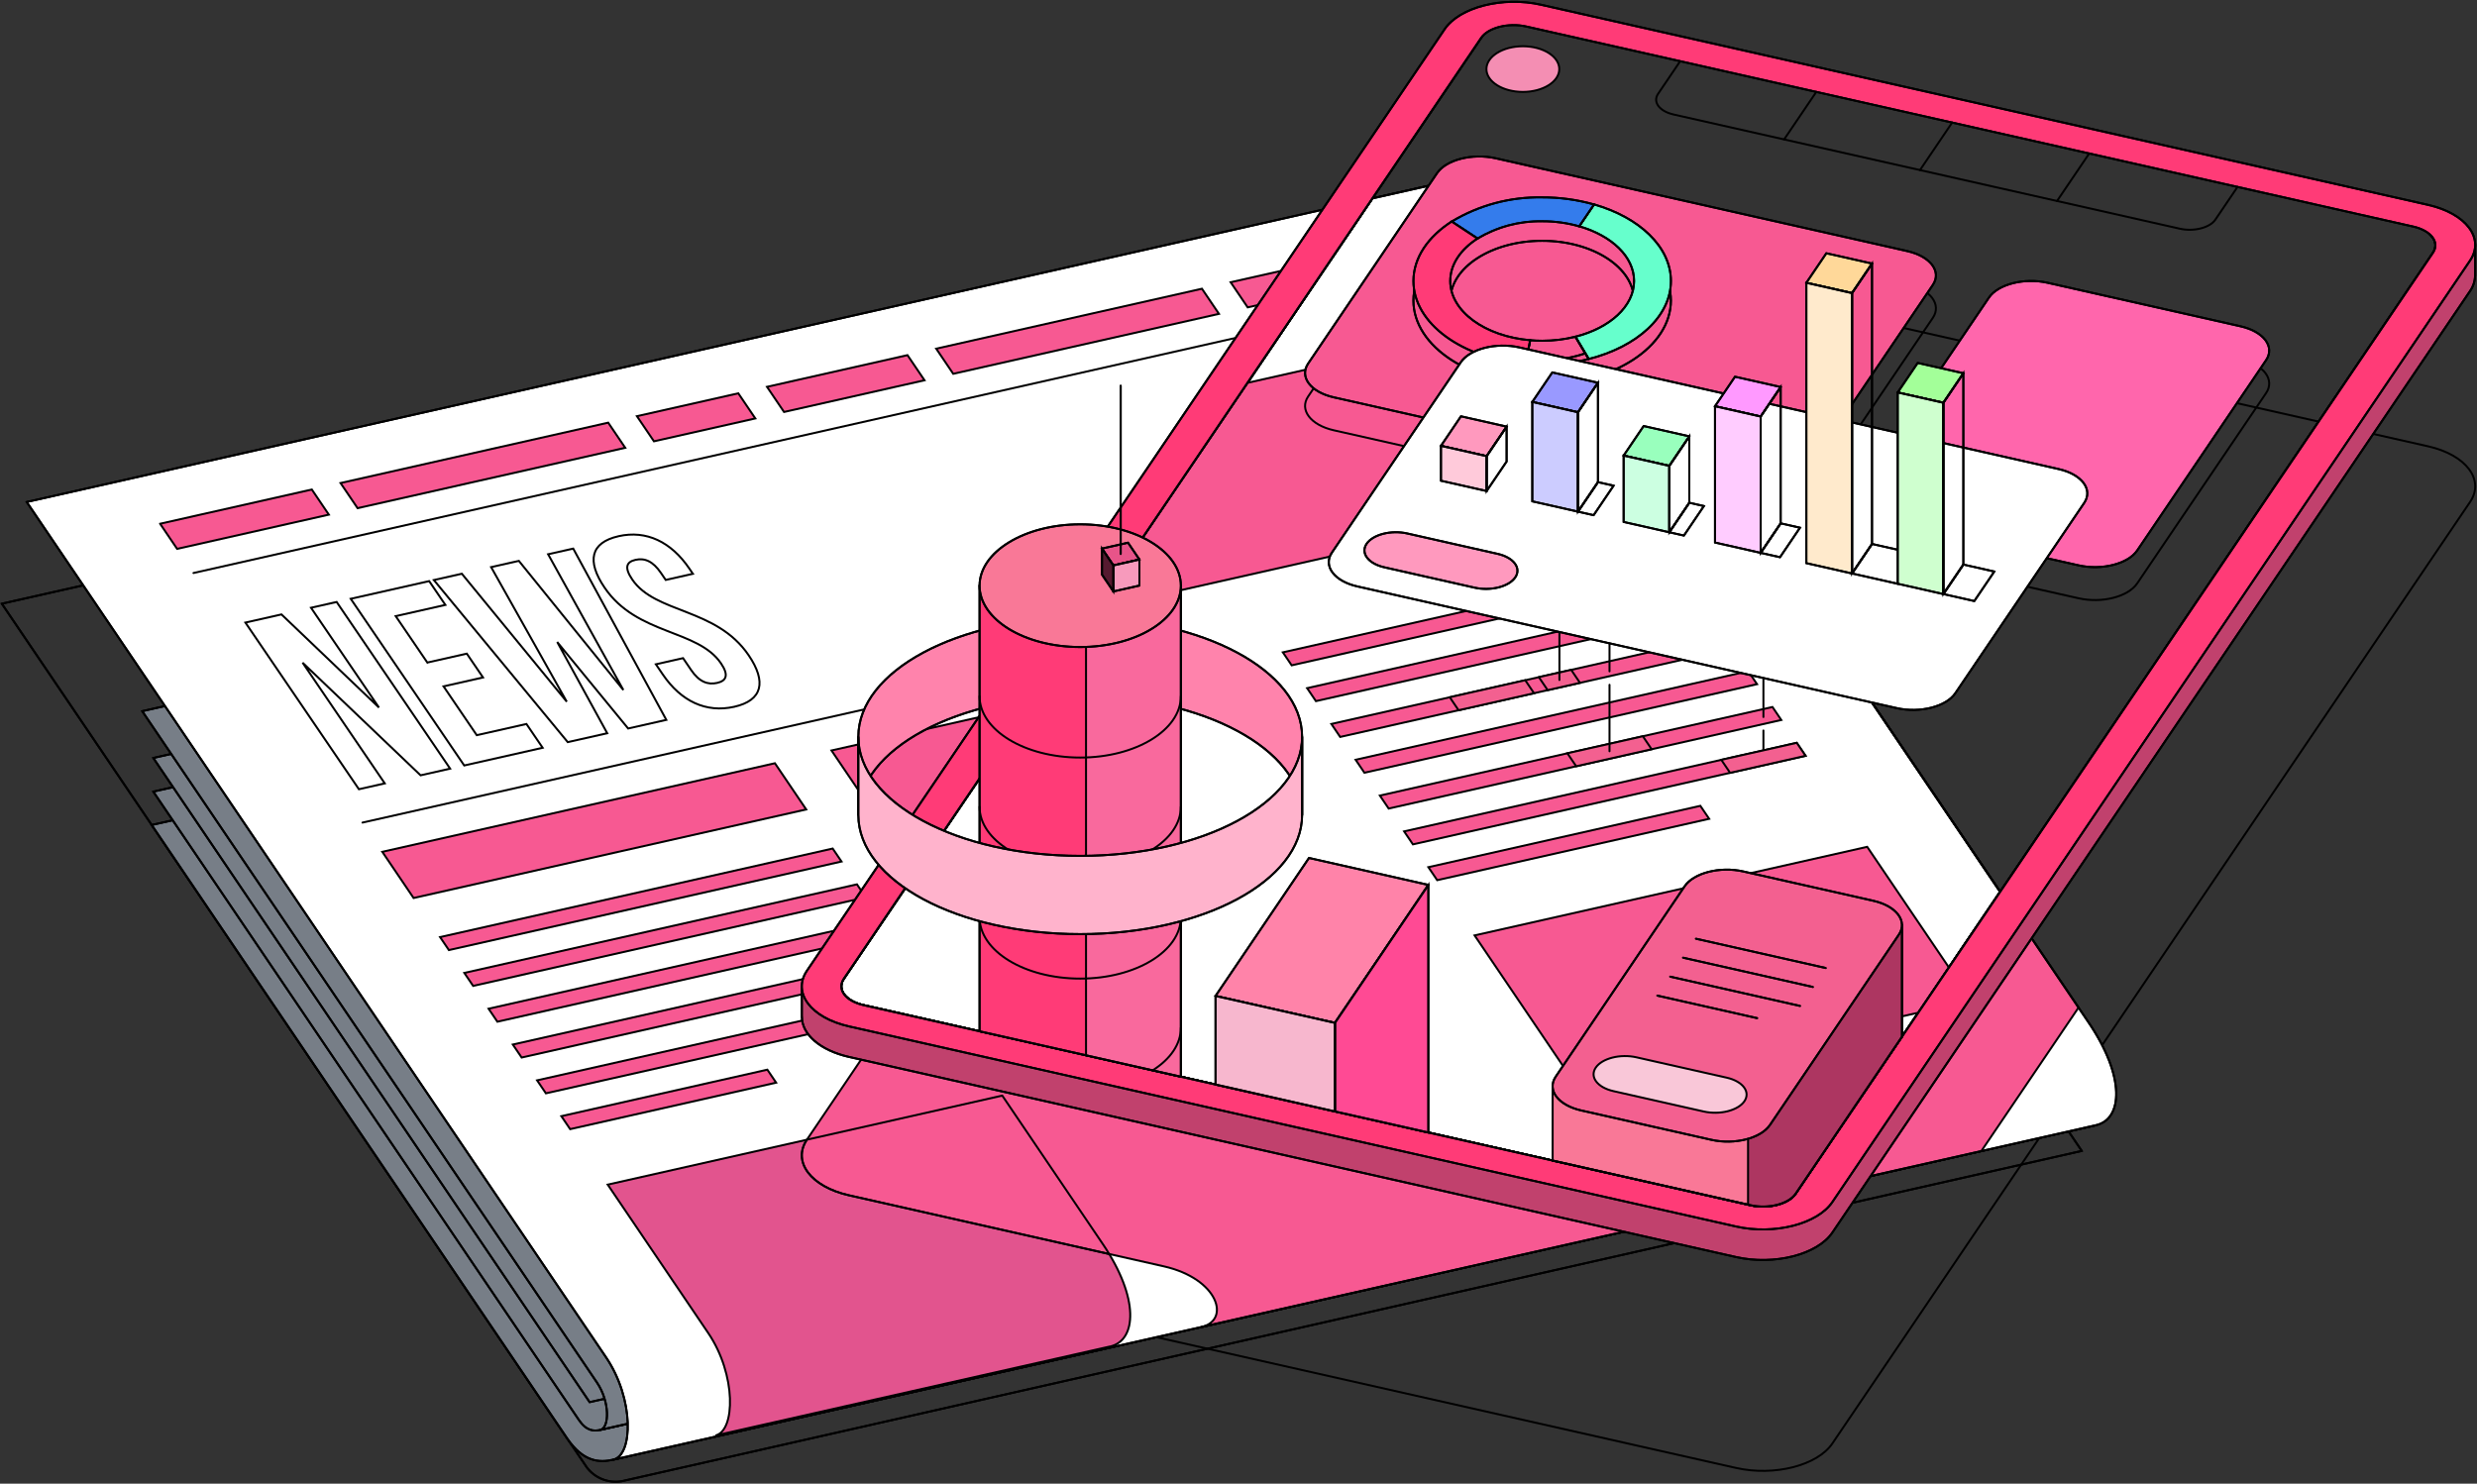<?xml version="1.0" encoding="UTF-8"?><svg id="a" xmlns="http://www.w3.org/2000/svg" xmlns:xlink="http://www.w3.org/1999/xlink" viewBox="0 0 373.526 223.766"><rect x="0" y="0" width="373.526" height="223.766" fill="#333333" stroke="none"/><defs><clipPath id="b"><rect width="373.526" height="223.766" fill="none"/></clipPath></defs><g clip-path="url(#b)" fill="none"><g id="c"><path id="d" d="m128.028,191.216l133.762,30.177c5.757,1.3,12.273-.359,14.531-3.694l96.157-141.989c2.258-3.335-.582-7.1-6.34-8.4l-133.761-30.18c-5.751-1.3-12.273.359-14.531,3.694l-96.161,141.989c-2.258,3.335.589,7.105,6.34,8.4" stroke="#000" stroke-width=".3"/><path id="e" d="m93.773,223.393c-2.016.351-4.059-.456-5.29-2.091L.273,91.047l223.6-50.444,90.054,132.978-220.154,49.812Z" stroke="#000" stroke-width=".3"/><path id="f" d="m93.773,223.393c-2.016.351-4.059-.456-5.29-2.091L.273,91.047l223.6-50.444,90.054,132.978-220.154,49.812Z" fill="none" stroke="#000" stroke-linecap="round" stroke-linejoin="round" stroke-width=".3"/><path id="g" d="m316.071,169.703l-223.6,50.448c-2.1.474-4.516.375-6.982-3.267L22.875,124.425l223.6-50.448,62.614,92.459c1.454,2.399,4.208,3.688,6.982,3.267" fill="#777e87" stroke="#000" stroke-width=".3"/><path id="h" d="m316.071,169.703l-223.6,50.448c-2.1.474-4.516.375-6.982-3.267L22.875,124.425l223.6-50.448,62.614,92.459c1.454,2.399,4.208,3.688,6.982,3.267Z" fill="none" stroke="#000" stroke-linecap="round" stroke-linejoin="round" stroke-width=".3"/><path id="i" d="m313.804,165.284l-223.285,50.377c-.972.219-2.09.173-3.232-1.512L23.117,119.393l223.286-50.376,64.17,94.756c.673,1.11,1.948,1.707,3.232,1.512" fill="#777e87" stroke="#000" stroke-width=".3"/><path id="j" d="m313.804,165.284l-223.285,50.377c-.972.219-2.09.173-3.232-1.512L23.117,119.393l223.286-50.376,64.17,94.756c.673,1.11,1.948,1.706,3.231,1.511Z" fill="none" stroke="#000" stroke-linecap="round" stroke-linejoin="round" stroke-width=".3"/><path id="k" d="m88.912,211.473L23.117,114.317l223.285-50.377,65.794,97.156-223.284,50.377Z" fill="#777e87" stroke="#000" stroke-width=".3"/><path id="l" d="m88.912,211.473L23.117,114.317l223.285-50.377,65.794,97.156-223.284,50.377Z" fill="none" stroke="#000" stroke-linecap="round" stroke-linejoin="round" stroke-width=".3"/><path id="m" d="m313.804,165.284l-223.285,50.374c1.4-.315,1.467-4.243-.5-7.146L21.446,107.258l223.286-50.38,68.573,101.26c2.547,3.761,2.375,6.723.5,7.146" fill="#777e87" stroke="#000" stroke-width=".3"/><path id="n" d="m313.804,165.284l-223.285,50.374c1.4-.315,1.467-4.243-.5-7.146L21.446,107.258l223.286-50.38,68.573,101.26c2.547,3.761,2.375,6.72.499,7.146Z" fill="none" stroke="#000" stroke-linecap="round" stroke-linejoin="round" stroke-width=".3"/><path id="o" d="m316.071,169.703l-223.6,50.448c3.016-.681,3.169-9.166-1.077-15.437L4.03,75.708,227.631,25.264l87.363,129c5.5,8.125,5.13,14.523,1.077,15.437" fill="#fff" stroke="#000" stroke-width=".3"/><path id="p" d="m45.629,99.945l12.393,18.206-3.9.88-17.116-25.136,5.441-1.228,14.7,14.043-10.245-15.049,3.863-.872,17.113,25.139-4.455,1.005-17.794-16.988Z" stroke="#000" stroke-width=".3"/><path id="q" d="m64.441,99.926l5.953-1.343,2.445,3.591-5.954,1.343,5.011,7.363,7.491-1.69,2.445,3.591-11.828,2.668-17.112-25.139,11.827-2.668,2.443,3.592-7.491,1.69,4.77,7.002Z" stroke="#000" stroke-width=".3"/><path id="r" d="m84.028,96.833l7.541,13.752-5.954,1.343-20.188-24.446,4.219-.951,15.821,19.3-11.406-20.3,4.179-.943,15.761,19.478-11.346-20.474,3.785-.854,14.038,25.833-5.756,1.3-10.694-13.038Z" stroke="#000" stroke-width=".3"/><path id="s" d="m93.261,80.872c4.219-.952,7.952.857,10.689,4.88l.538.79-4.1.925-.709-1.042c-1.222-1.8-2.475-2.3-3.855-1.988s-1.7,1.171-.481,2.966c3.52,5.172,12.657,4.229,17.546,11.412,2.737,4.022,2.095,6.819-2.164,7.78s-8.03-.84-10.768-4.862l-1.051-1.545,4.1-.925,1.223,1.8c1.222,1.8,2.529,2.246,3.91,1.935s1.807-1.153.585-2.949c-3.52-5.172-12.657-4.228-17.546-11.411-2.737-4.022-2.134-6.81,2.084-7.761" stroke="#000" stroke-width=".3"/><line id="t" x1="223.48" y1="42.582" x2="29.174" y2="86.421" fill="none" stroke="#000" stroke-linecap="round" stroke-linejoin="round" stroke-width=".3"/><line id="u" x1="248.971" y1="80.223" x2="54.665" y2="124.062" fill="none" stroke="#000" stroke-linecap="round" stroke-linejoin="round" stroke-width=".3"/><path id="v" d="m139.415,57.354l-2.568-3.792-21.184,4.78,2.568,3.792,21.184-4.78Z" fill="#f75992" stroke="#000" stroke-width=".3"/><path id="w" d="m183.82,47.337l-2.568-3.792-40.075,9.041,2.568,3.792,40.075-9.041Z" fill="#f75992" stroke="#000" stroke-width=".3"/><path id="x" d="m94.285,67.537l-2.568-3.792-40.363,9.106,2.568,3.792,40.363-9.106Z" fill="#f75992" stroke="#000" stroke-width=".3"/><path id="y" d="m113.902,63.11l-2.568-3.792-15.289,3.449,2.568,3.792,15.289-3.449Z" fill="#f75992" stroke="#000" stroke-width=".3"/><path id="z" d="m221.016,38.944l-2.568-3.792-32.868,7.413,2.568,3.793,32.868-7.414Z" fill="#f75992" stroke="#000" stroke-width=".3"/><path id="aa" d="m24.142,78.99l2.568,3.792,22.88-5.162-2.568-3.793-22.88,5.163Z" fill="#f75992" stroke="#000" stroke-width=".3"/><path id="ab" d="m121.576,122.081l-59.207,13.358-4.72-6.97,59.207-13.358,4.72,6.97Z" fill="#f75992" stroke="#000" stroke-width=".3"/><path id="ac" d="m66.362,141.331l1.328,1.96,59.208-13.354-1.328-1.96-59.208,13.354Z" fill="#f75992" stroke="#000" stroke-width=".3"/><path id="ad" d="m70.019,146.735l1.328,1.96,59.207-13.358-1.328-1.96-59.207,13.358Z" fill="#f75992" stroke="#000" stroke-width=".3"/><path id="ae" d="m73.676,152.135l1.328,1.96,59.207-13.358-1.328-1.96-59.207,13.358Z" fill="#f75992" stroke="#000" stroke-width=".3"/><path id="af" d="m77.334,157.536l1.328,1.96,59.207-13.358-1.328-1.96-59.207,13.358Z" fill="#f75992" stroke="#000" stroke-width=".3"/><path id="ag" d="m80.992,162.937l1.328,1.96,59.207-13.358-1.328-1.96-59.207,13.358Z" fill="#f75992" stroke="#000" stroke-width=".3"/><path id="ah" d="m84.649,168.338l1.328,1.96,31.065-7.011-1.328-1.96-31.065,7.011Z" fill="#f75992" stroke="#000" stroke-width=".3"/><path id="ai" d="m203.06,127.096l-59.207,13.358-18.466-27.268,59.206-13.358,18.467,27.268Z" fill="#f75992" stroke="#000" stroke-width=".3"/><path id="aj" d="m167.386,203.076l-59.5,13.424c3.016-.681,3.17-9.166-1.077-15.437l-15.168-22.4,59.505-13.417,15.168,22.4c5.5,8.125,5.13,14.523,1.077,15.437" fill="#e2548e" stroke="#000" stroke-width=".3"/><path id="ak" d="m217.845,29.887l-96.16,141.989c-2.258,3.335.589,7.105,6.34,8.4l47.46,10.709c8.263,1.864,10.132,8.152,5.663,9.16l117.633-26.54,14.657-21.643L227.966,25.753c-4.355.082-8.431,1.637-10.121,4.132" fill="#f75992" stroke="#000" stroke-width=".3"/><path id="al" d="m316.071,169.703l-223.6,50.448c3.016-.681,3.169-9.166-1.077-15.437L4.03,75.708,227.631,25.264l87.363,129c5.503,8.128,5.13,14.525,1.077,15.439Z" fill="none" stroke="#000" stroke-linecap="round" stroke-linejoin="round" stroke-width=".3"/><path id="am" d="m166.309,187.639l-15.168-22.4-29.457,6.647c-2.246,3.333.6,7.1,6.345,8.393l39.24,8.853c-.297-.491-.617-.988-.958-1.493" stroke="#000" stroke-width=".3"/><path id="an" d="m206.956,29.925l-79.724,117.725c-1.059,1.563.277,3.331,2.972,3.939l133.078,30.025c3.615.816,6.27.232,7.586-1.712l30.743-45.4L227.63,25.264l-20.674,4.661Z" fill="#fff" stroke="#000" stroke-width=".3"/><path id="ao" d="m206.956,29.925l-79.724,117.725c-1.059,1.563.277,3.331,2.972,3.939l133.078,30.025c3.615.816,6.27.232,7.586-1.712l30.743-45.4L227.63,25.264l-20.674,4.661Z" fill="none" stroke="#000" stroke-linecap="round" stroke-linejoin="round" stroke-width=".3"/><line id="ap" x1="301.611" y1="134.505" x2="227.63" y2="25.261" fill="none" stroke="#000" stroke-linecap="round" stroke-linejoin="round" stroke-width=".3"/><path id="aq" d="m297.286,150.926l-59.207,13.357-15.715-23.206,59.206-13.358,15.716,23.207Z" fill="#f75992" stroke="#000" stroke-width=".3"/><path id="ar" d="m245.112,73.885l-85.2,19.223,24.447-34.525,43.712-9.863,17.041,25.165Z" fill="#f75992" stroke="#000" stroke-width=".3"/><path id="as" d="m193.452,98.385l1.328,1.96,59.207-13.358-1.328-1.96-59.207,13.358Z" fill="#f75992" stroke="#000" stroke-width=".3"/><path id="at" d="m197.109,103.785l1.328,1.96,59.207-13.358-1.328-1.96-59.207,13.358Z" fill="#f75992" stroke="#000" stroke-width=".3"/><path id="au" d="m200.766,109.185l1.328,1.96,59.207-13.357-1.328-1.96-59.207,13.357Z" fill="#f75992" stroke="#000" stroke-width=".3"/><path id="av" d="m204.424,114.586l1.328,1.96,59.207-13.358-1.328-1.96-59.207,13.358Z" fill="#f75992" stroke="#000" stroke-width=".3"/><path id="aw" d="m208.081,119.987l1.328,1.96,59.207-13.358-1.328-1.96-59.207,13.358Z" fill="#f75992" stroke="#000" stroke-width=".3"/><path id="ax" d="m211.738,125.388l1.328,1.96,59.207-13.358-1.328-1.96-59.207,13.358Z" fill="#f75992" stroke="#000" stroke-width=".3"/><path id="ay" d="m215.396,130.788l1.328,1.96,41.013-9.253-1.328-1.96-41.013,9.253Z" fill="#f75992" stroke="#000" stroke-width=".3"/><path id="az" d="m123.207,148.763L217.844,9.016c1.428-1.784,3.429-3.02,5.663-3.5-.057.069-.116.139-.165.212l-96.11,141.922c-1.059,1.563.276,3.33,2.972,3.939l133.761,30.18c2.7.609,5.753-.168,6.811-1.732l96.109-141.922c.546-.762.461-1.806-.2-2.47,1.134.285,2.226.717,3.247,1.286h3.317v4.607h-.011c-.008.848-.275,1.673-.765,2.365l-96.153,141.99c-2.258,3.335-8.774,4.993-14.531,3.694l-133.762-30.179c-4.411-1-7.1-3.446-7.1-6.038h-.011v-4.607h2.291Z" fill="#c1416d" stroke="#000" stroke-width=".3"/><path id="ba" d="m123.207,148.763L217.844,9.016c1.428-1.784,3.429-3.02,5.663-3.5-.057.069-.116.139-.165.212l-96.11,141.922c-1.059,1.563.276,3.33,2.972,3.939l133.761,30.18c2.7.609,5.753-.168,6.811-1.732l96.109-141.922c.546-.762.461-1.806-.2-2.47,1.134.285,2.226.717,3.247,1.286h3.317v4.607h-.011c-.008.848-.275,1.673-.765,2.365l-96.153,141.99c-2.258,3.335-8.774,4.993-14.531,3.694l-133.762-30.179c-4.411-1-7.1-3.446-7.1-6.038h-.011v-4.607h2.291Z" fill="none" stroke="#000" stroke-linecap="round" stroke-linejoin="round" stroke-width=".3"/><path id="bb" d="m128.028,154.801l133.762,30.179c5.757,1.3,12.272-.359,14.531-3.694l96.157-141.989c2.258-3.335-.582-7.1-6.339-8.4L232.377.715c-5.751-1.3-12.273.359-14.531,3.694l-96.161,141.99c-2.258,3.335.589,7.105,6.34,8.4m-.8-7.152L223.344,5.727c1.059-1.563,4.116-2.339,6.811-1.731l133.762,30.177c2.7.609,4.03,2.375,2.971,3.939l-96.111,141.924c-1.059,1.563-4.113,2.341-6.812,1.732l-133.76-30.18c-2.7-.608-4.03-2.375-2.972-3.939" fill="#ff3b77" stroke="#000" stroke-width=".3"/><path id="bc" d="m128.028,154.801l133.762,30.179c5.757,1.3,12.272-.359,14.531-3.694l96.157-141.989c2.258-3.335-.582-7.1-6.339-8.4L232.377.715c-5.751-1.3-12.273.359-14.531,3.694l-96.161,141.99c-2.254,3.334.593,7.105,6.343,8.402Zm-.8-7.152L223.344,5.727c1.059-1.563,4.116-2.339,6.811-1.731l133.762,30.177c2.7.609,4.03,2.375,2.971,3.939l-96.111,141.924c-1.059,1.563-4.113,2.341-6.812,1.732l-133.76-30.18c-2.696-.608-4.031-2.376-2.972-3.939h-.005Z" fill="none" stroke="#000" stroke-linecap="round" stroke-linejoin="round" stroke-width=".3"/><path id="bd" d="m236.356,113.608l1.328,1.96,11.38-2.567-1.328-1.96-11.38,2.567Z" fill="#f36090" stroke="#000" stroke-width=".3"/><path id="be" d="m218.62,105.157l1.328,1.96,11.38-2.567-1.328-1.96-11.38,2.567Z" fill="#f36090" stroke="#000" stroke-width=".3"/><path id="bf" d="m232.056,102.126l1.328,1.96,4.873-1.1-1.328-1.961-4.873,1.101Z" fill="#f36090" stroke="#000" stroke-width=".3"/><line id="bg" x1="265.919" y1="108.141" x2="265.919" y2="93.967" fill="none" stroke="#000" stroke-linecap="round" stroke-linejoin="round" stroke-width=".3"/><line id="bh" x1="265.919" y1="114.294" x2="265.919" y2="110.172" fill="none" stroke="#000" stroke-linecap="round" stroke-linejoin="round" stroke-width=".3"/><line id="bi" x1="242.71" y1="101.25" x2="242.71" y2="92.977" fill="none" stroke="#000" stroke-linecap="round" stroke-linejoin="round" stroke-width=".3"/><line id="bj" x1="242.71" y1="113.304" x2="242.71" y2="103.282" fill="none" stroke="#000" stroke-linecap="round" stroke-linejoin="round" stroke-width=".3"/><line id="bk" x1="235.156" y1="102.557" x2="235.156" y2="92.535" fill="none" stroke="#000" stroke-linecap="round" stroke-linejoin="round" stroke-width=".3"/><path id="bl" d="m259.568,114.598l1.328,1.96,11.38-2.567-1.328-1.96-11.38,2.567Z" fill="#f36090" stroke="#000" stroke-width=".3"/><path id="bm" d="m197.272,59.785c-1.373,2.028.358,4.319,3.854,5.108l62.067,14c3.5.79,7.461-.218,8.834-2.246l19.435-28.7c1.373-2.027-.354-4.318-3.854-5.108l-62.067-14c-3.5-.789-7.461.218-8.834,2.245l-19.435,28.701Z" stroke="#000" stroke-width=".3"/><path id="bn" d="m197.272,54.816c-1.373,2.028.358,4.319,3.854,5.108l62.067,14c3.5.79,7.461-.218,8.834-2.246l19.435-28.7c1.373-2.027-.354-4.318-3.854-5.108l-62.067-14c-3.5-.789-7.461.218-8.834,2.245l-19.435,28.701Z" fill="#f75992" stroke="#000" stroke-width=".3"/><path id="bo" d="m197.272,54.816c-1.373,2.028.358,4.319,3.854,5.108l62.067,14c3.5.79,7.461-.218,8.834-2.246l19.435-28.7c1.373-2.027-.354-4.318-3.854-5.108l-62.067-14c-3.5-.789-7.461.218-8.834,2.245l-19.435,28.701Z" fill="none" stroke="#000" stroke-linecap="round" stroke-linejoin="round" stroke-width=".3"/><path id="bp" d="m280.488,78.557c-1.373,2.028.358,4.319,3.854,5.108l29.108,6.567c3.5.79,7.461-.218,8.834-2.245l19.435-28.7c1.373-2.028-.354-4.319-3.854-5.108l-29.109-6.562c-3.5-.789-7.461.218-8.833,2.245l-19.435,28.695Z" stroke="#000" stroke-width=".3"/><path id="bq" d="m280.488,73.591c-1.373,2.028.358,4.319,3.854,5.108l29.108,6.567c3.5.79,7.461-.218,8.834-2.245l19.435-28.7c1.373-2.028-.354-4.319-3.854-5.108l-29.108-6.567c-3.5-.789-7.461.218-8.833,2.245l-19.436,28.7Z" fill="#ff66ac" stroke="#000" stroke-width=".3"/><path id="br" d="m280.488,73.591c-1.373,2.028.358,4.319,3.854,5.108l29.108,6.567c3.5.79,7.461-.218,8.834-2.245l19.435-28.7c1.373-2.028-.354-4.319-3.854-5.108l-29.108-6.567c-3.5-.789-7.461.218-8.833,2.245l-19.436,28.7Z" fill="none" stroke="#000" stroke-linecap="round" stroke-linejoin="round" stroke-width=".3"/><path id="bs" d="m232.554,32.709c-10.722,0-19.414,5.651-19.414,12.622s8.692,12.622,19.414,12.622,19.414-5.651,19.414-12.622-8.692-12.622-19.414-12.622m0,21.634c-7.655,0-13.861-4.035-13.861-9.012s6.206-9.012,13.861-9.012,13.861,4.034,13.861,9.012-6.206,9.012-13.861,9.012" stroke="#000" stroke-width=".3"/><path id="bt" d="m232.554,32.709c-10.722,0-19.414,5.651-19.414,12.622s8.692,12.622,19.414,12.622,19.414-5.651,19.414-12.622-8.692-12.622-19.414-12.622Zm0,21.634c-7.655,0-13.861-4.035-13.861-9.012s6.206-9.012,13.861-9.012,13.861,4.034,13.861,9.012-6.206,9.012-13.861,9.012Z" fill="none" stroke="#000" stroke-linecap="round" stroke-linejoin="round" stroke-width=".3"/><path id="bu" d="m246.416,42.382c0,3.827-3.671,7.095-8.847,8.4l2.008,3.366c7.25-1.83,12.392-6.407,12.392-11.767,0-5.161-4.766-9.6-11.591-11.552l-2.238,3.3c4.873,1.4,8.276,4.563,8.276,8.248" fill="#6fc" stroke="#000" stroke-width=".3"/><path id="bv" d="m246.416,42.382c0,3.827-3.671,7.095-8.847,8.4l2.008,3.366c7.25-1.83,12.392-6.407,12.392-11.767,0-5.161-4.766-9.6-11.591-11.552l-2.238,3.3c4.874,1.402,8.276,4.568,8.276,8.253Z" fill="none" stroke="#000" stroke-linecap="round" stroke-linejoin="round" stroke-width=".3"/><path id="bw" d="m232.554,33.371c1.888-.006,3.769.251,5.586.764l2.238-3.3c-2.545-.718-5.178-1.078-7.823-1.07-4.801-.091-9.531,1.173-13.646,3.647l3.9,2.567c2.939-1.765,6.316-2.666,9.743-2.6" fill="#347cec" stroke="#000" stroke-width=".3"/><path id="bx" d="m232.554,33.371c1.888-.006,3.769.251,5.586.764l2.238-3.3c-2.545-.718-5.178-1.078-7.823-1.07-4.801-.091-9.531,1.173-13.646,3.647l3.9,2.567c2.938-1.768,6.316-2.672,9.745-2.608Z" fill="none" stroke="#000" stroke-linecap="round" stroke-linejoin="round" stroke-width=".3"/><path id="by" d="m239.577,54.15l-2.008-3.366c-1.64.409-3.324.614-5.014.61-.612,0-1.214-.028-1.806-.079l-.724,3.579c.829.07,1.672.11,2.53.11,2.367.005,4.726-.282,7.023-.855" stroke="#000" stroke-width=".3"/><path id="bz" d="m239.577,54.15l-2.008-3.366c-1.64.409-3.324.614-5.014.61-.612,0-1.214-.028-1.806-.079l-.724,3.579c.829.07,1.672.11,2.53.11,2.367.006,4.725-.281,7.022-.854Z" fill="none" stroke="#000" stroke-linecap="round" stroke-linejoin="round" stroke-width=".3"/><path id="ca" d="m218.693,42.382c0-2.507,1.576-4.775,4.118-6.409l-3.9-2.567c-3.56,2.288-5.768,5.464-5.768,8.976,0,6.413,7.358,11.705,16.884,12.512l.718-3.582c-6.8-.576-12.054-4.354-12.054-8.933" fill="#ff3b77" stroke="#000" stroke-width=".3"/><path id="cb" d="m218.693,42.382c0-2.507,1.576-4.775,4.118-6.409l-3.9-2.567c-3.56,2.288-5.768,5.464-5.768,8.976,0,6.413,7.358,11.705,16.884,12.512l.718-3.582c-6.8-.573-12.052-4.351-12.052-8.93Z" fill="none" stroke="#000" stroke-linecap="round" stroke-linejoin="round" stroke-width=".3"/><path id="cc" d="m286.812,139.526h-5.818l-32.707,24.285h-14.158v11.225l29.836,6.732c2.7.609,5.753-.168,6.812-1.732l16.035-23.678v-16.832Z" fill="#f97897" stroke="#000" stroke-width=".3"/><path id="cd" d="m286.812,139.526h-5.818l-32.707,24.285h-14.158v11.225l29.836,6.732c2.7.609,5.753-.168,6.812-1.732l16.035-23.678v-16.832Z" fill="none" stroke="#000" stroke-linecap="round" stroke-linejoin="round" stroke-width=".3"/><path id="ce" d="m286.813,139.526h-2.6l-20.611,28.5v13.662l.366.083c2.7.609,5.753-.168,6.812-1.732l16.033-23.681v-16.832Z" fill="#ad3661" stroke="#000" stroke-width=".3"/><path id="cf" d="m286.812,139.526h-5.818l-32.707,24.285h-14.158v11.225l29.836,6.732c2.7.609,5.753-.168,6.812-1.732l16.035-23.678v-16.832Z" fill="none" stroke="#000" stroke-linecap="round" stroke-linejoin="round" stroke-width=".3"/><path id="cg" d="m234.6,162.374c-1.373,2.028.358,4.319,3.854,5.108l19.618,4.426c3.5.79,7.461-.218,8.834-2.246l19.435-28.7c1.373-2.028-.354-4.318-3.854-5.108l-19.618-4.426c-3.5-.789-7.461.218-8.834,2.245l-19.435,28.701Z" fill="#f36090" stroke="#000" stroke-width=".3"/><path id="ch" d="m234.6,162.374c-1.373,2.028.358,4.319,3.854,5.108l19.618,4.426c3.5.79,7.461-.218,8.834-2.246l19.435-28.7c1.373-2.028-.354-4.318-3.854-5.108l-19.618-4.426c-3.5-.789-7.461.218-8.834,2.245l-19.435,28.701Z" fill="none" stroke="#000" stroke-linecap="round" stroke-linejoin="round" stroke-width=".3"/><path id="ci" d="m240.635,161.02c-.954,1.407.248,3,2.675,3.545l13.617,3.073c2.43.548,5.179-.152,6.131-1.558s-.245-3-2.675-3.546l-13.617-3.072c-2.427-.548-5.179.151-6.131,1.558" fill="#f9c7d8" stroke="#000" stroke-width=".3"/><line id="cj" x1="265" y1="153.562" x2="249.909" y2="150.157" fill="none" stroke="#000" stroke-width=".3"/><line id="ck" x1="265" y1="153.562" x2="249.909" y2="150.157" fill="none" stroke="#000" stroke-linecap="round" stroke-linejoin="round" stroke-width=".3"/><line id="cl" x1="271.465" y1="151.722" x2="251.846" y2="147.296" fill="none" stroke="#000" stroke-width=".3"/><line id="cm" x1="271.465" y1="151.722" x2="251.846" y2="147.296" fill="none" stroke="#000" stroke-linecap="round" stroke-linejoin="round" stroke-width=".3"/><line id="cn" x1="273.403" y1="148.861" x2="253.784" y2="144.435" fill="none" stroke="#000" stroke-width=".3"/><line id="co" x1="273.403" y1="148.861" x2="253.784" y2="144.435" fill="none" stroke="#000" stroke-linecap="round" stroke-linejoin="round" stroke-width=".3"/><line id="cp" x1="275.34" y1="146" x2="255.721" y2="141.574" fill="none" stroke="#000" stroke-width=".3"/><line id="cq" x1="275.34" y1="146" x2="255.721" y2="141.574" fill="none" stroke="#000" stroke-linecap="round" stroke-linejoin="round" stroke-width=".3"/><path id="cr" d="m253.366,9.233l-3.338,4.928c-.836,1.234.218,2.628,2.345,3.108l76.325,17.221c2.13.481,4.54-.133,5.376-1.366l3.337-4.928" fill="none" stroke="#000" stroke-linecap="round" stroke-linejoin="round" stroke-width=".3"/><line id="cs" x1="273.892" y1="13.864" x2="269.039" y2="21.03" fill="none" stroke="#000" stroke-linecap="round" stroke-linejoin="round" stroke-width=".3"/><line id="ct" x1="294.381" y1="18.487" x2="289.528" y2="25.653" fill="none" stroke="#000" stroke-linecap="round" stroke-linejoin="round" stroke-width=".3"/><line id="cu" x1="315.047" y1="23.149" x2="310.194" y2="30.315" fill="none" stroke="#000" stroke-linecap="round" stroke-linejoin="round" stroke-width=".3"/><path id="cv" d="m224.15,10.419c0,1.9,2.46,3.444,5.493,3.444s5.493-1.542,5.493-3.444-2.459-3.444-5.493-3.444-5.493,1.542-5.493,3.444" fill="#f48eb3" stroke="#000" stroke-width=".3"/><path id="cw" d="m200.849,83.343c-1.373,2.028.358,4.319,3.854,5.108l81.32,18.347c3.5.79,7.461-.218,8.834-2.246l19.434-28.7c1.373-2.027-.354-4.318-3.853-5.108l-81.32-18.347c-3.5-.789-7.461.218-8.834,2.245l-19.435,28.701Z" fill="#fff" stroke="#000" stroke-width=".3"/><path id="cx" d="m200.849,83.343c-1.373,2.028.358,4.319,3.854,5.108l81.32,18.347c3.5.79,7.461-.218,8.834-2.246l19.434-28.7c1.373-2.027-.354-4.318-3.853-5.108l-81.32-18.347c-3.5-.789-7.461.218-8.834,2.245l-19.435,28.701Z" fill="none" stroke="#000" stroke-linecap="round" stroke-linejoin="round" stroke-width=".3"/><path id="cy" d="m162.894,104.957c-18.48,0-33.461,8.043-33.461,17.964v-11.8c0-9.921,14.981-17.964,33.461-17.964s33.461,8.043,33.461,17.964v11.8c0-9.921-14.981-17.964-33.461-17.964" fill="#ff83ac" stroke="#000" stroke-width=".3"/><path id="cz" d="m162.894,104.957c-18.48,0-33.461,8.043-33.461,17.964v-11.8c0-9.921,14.981-17.964,33.461-17.964s33.461,8.043,33.461,17.964v11.8c0-9.922-14.98-17.964-33.461-17.964Z" fill="none" stroke="#000" stroke-linecap="round" stroke-linejoin="round" stroke-width=".3"/><path id="da" d="m178.07,88.331v74.058l-30.355-6.849v-67.209h30.355Z" fill="#ff3b77" stroke="#000" stroke-width=".3"/><path id="db" d="m163.77,88.331h14.3v74.058l-14.3-3.227v-70.831Z" fill="#f9699d" stroke="#000" stroke-width=".3"/><path id="dc" d="m178.07,88.331v74.058l-30.355-6.849v-67.209h30.355Z" fill="none" stroke="#000" stroke-linecap="round" stroke-linejoin="round" stroke-width=".3"/><path id="dd" d="m147.716,88.331c0,5.111,6.8,9.254,15.178,9.254s15.178-4.143,15.178-9.254-6.8-9.254-15.178-9.254-15.178,4.143-15.178,9.254" fill="#f97897" stroke="#000" stroke-width=".3"/><ellipse id="de" cx="162.894" cy="88.331" rx="15.178" ry="9.254" fill="none" stroke="#000" stroke-linecap="round" stroke-linejoin="round" stroke-width=".3"/><path id="df" d="m171.823,84.389l-3.932.887-1.72-2.54,3.932-.887,1.72,2.54Z" fill="#e85489" stroke="#000" stroke-width=".3"/><path id="dg" d="m171.823,84.389l-3.932.887-1.72-2.54,3.932-.887,1.72,2.54Z" fill="none" stroke="#000" stroke-linecap="round" stroke-linejoin="round" stroke-width=".3"/><path id="dh" d="m171.822,88.316v-3.927l-3.931.887v3.927l3.931-.887Z" fill="#f79abc" stroke="#000" stroke-width=".3"/><path id="di" d="m171.822,88.316v-3.927l-3.931.887v3.927l3.931-.887Z" fill="none" stroke="#000" stroke-linecap="round" stroke-linejoin="round" stroke-width=".3"/><path id="dj" d="m166.174,82.735v3.927l1.72,2.54v-3.927l-1.72-2.54Z" fill="#561a30" stroke="#000" stroke-width=".3"/><path id="dk" d="m166.174,82.735v3.927l1.72,2.54v-3.927l-1.72-2.54Z" fill="none" stroke="#000" stroke-linecap="round" stroke-linejoin="round" stroke-width=".3"/><line id="dl" x1="168.997" y1="83.562" x2="168.997" y2="58.147" fill="none" stroke="#000" stroke-width=".3"/><line id="dm" x1="168.997" y1="83.562" x2="168.997" y2="58.147" fill="none" stroke="#000" stroke-linecap="round" stroke-linejoin="round" stroke-width=".3"/><path id="dn" d="m147.716,105.001c0,5.111,6.8,9.254,15.178,9.254s15.178-4.143,15.178-9.254" fill="none" stroke="#000" stroke-linecap="round" stroke-linejoin="round" stroke-width=".3"/><path id="do" d="m147.716,121.669c0,5.111,6.8,9.254,15.178,9.254s15.178-4.143,15.178-9.254" fill="none" stroke="#000" stroke-linecap="round" stroke-linejoin="round" stroke-width=".3"/><path id="dp" d="m147.716,138.338c0,5.111,6.8,9.255,15.178,9.255s15.178-4.144,15.178-9.255" fill="none" stroke="#000" stroke-linecap="round" stroke-linejoin="round" stroke-width=".3"/><path id="dq" d="m173.822,161.427c2.632-1.664,4.25-3.928,4.25-6.422" fill="none" stroke="#000" stroke-linecap="round" stroke-linejoin="round" stroke-width=".3"/><path id="dr" d="m162.894,129.084c18.48,0,33.461-8.043,33.461-17.964v11.8c0,9.921-14.981,17.964-33.461,17.964s-33.461-8.043-33.461-17.964v-11.8c0,9.921,14.98,17.964,33.461,17.964" fill="#ffb3cc" stroke="#000" stroke-width=".3"/><path id="ds" d="m162.894,129.084c18.48,0,33.461-8.043,33.461-17.964v11.8c0,9.921-14.981,17.964-33.461,17.964s-33.461-8.043-33.461-17.964v-11.8c0,9.921,14.98,17.964,33.461,17.964Z" fill="none" stroke="#000" stroke-linecap="round" stroke-linejoin="round" stroke-width=".3"/><path id="dt" d="m183.3,150.207l18,4.062,14.092-20.809-18-4.062-14.092,20.809Z" fill="#ff83a9" stroke="#000" stroke-width=".3"/><path id="du" d="m183.3,150.207l18,4.062,14.092-20.809-18-4.062-14.092,20.809Z" fill="none" stroke="#000" stroke-linecap="round" stroke-linejoin="round" stroke-width=".3"/><path id="dv" d="m215.396,133.46v37.349l-14.092-3.179v-13.361l14.092-20.809Z" fill="#ff4a94" stroke="#000" stroke-width=".3"/><path id="dw" d="m215.396,133.46v37.349l-14.092-3.179v-13.361l14.092-20.809Z" fill="none" stroke="#000" stroke-linecap="round" stroke-linejoin="round" stroke-width=".3"/><path id="dx" d="m183.3,150.206v13.361l18,4.062v-13.36l-18-4.063Z" fill="#f7b7ce" stroke="#000" stroke-width=".3"/><path id="dy" d="m183.3,150.206v13.361l18,4.062v-13.36l-18-4.063Z" fill="none" stroke="#000" stroke-linecap="round" stroke-linejoin="round" stroke-width=".3"/><path id="dz" d="m251.731,80.273l2.2.5,3.014-4.451-2.2-.5-3.014,4.451Z" stroke="#000" stroke-width=".3"/><path id="ea" d="m251.731,80.273l2.2.5,3.014-4.451-2.2-.5-3.014,4.451Z" fill="none" stroke="#000" stroke-linecap="round" stroke-linejoin="round" stroke-width=".3"/><path id="eb" d="m244.843,68.705l6.888,1.554,3.015-4.451-6.887-1.554-3.016,4.451Z" fill="#99ffbd" stroke="#000" stroke-width=".3"/><path id="ec" d="m244.843,68.705l6.888,1.554,3.015-4.451-6.887-1.554-3.016,4.451Z" fill="none" stroke="#000" stroke-linecap="round" stroke-linejoin="round" stroke-width=".3"/><path id="ed" d="m244.843,78.72v-10.014l6.888,1.554v10.015l-6.888-1.555Z" fill="#ccffe1" stroke="#000" stroke-width=".3"/><path id="ee" d="m244.843,78.72v-10.014l6.888,1.554v10.015l-6.888-1.555Z" fill="none" stroke="#000" stroke-linecap="round" stroke-linejoin="round" stroke-width=".3"/><path id="ef" d="m254.745,65.808v10.015l-3.015,4.451v-10.017l3.015-4.449Z" stroke="#000" stroke-width=".3"/><path id="eg" d="m254.745,65.808v10.015l-3.015,4.451v-10.017l3.015-4.449Z" fill="none" stroke="#000" stroke-linecap="round" stroke-linejoin="round" stroke-width=".3"/><path id="eh" d="m265.507,83.381l2.916.658,3.014-4.451-2.916-.658-3.014,4.451Z" stroke="#000" stroke-width=".3"/><path id="ei" d="m265.507,83.381l2.916.658,3.014-4.451-2.916-.658-3.014,4.451Z" fill="none" stroke="#000" stroke-linecap="round" stroke-linejoin="round" stroke-width=".3"/><path id="ej" d="m258.618,61.268l6.887,1.554,3.015-4.451-6.888-1.554-3.014,4.451Z" fill="#f9f" stroke="#000" stroke-width=".3"/><path id="ek" d="m258.618,61.268l6.887,1.554,3.015-4.451-6.888-1.554-3.014,4.451Z" fill="none" stroke="#000" stroke-linecap="round" stroke-linejoin="round" stroke-width=".3"/><path id="el" d="m258.618,81.828v-20.56l6.887,1.554v20.56l-6.887-1.554Z" fill="#fcf" stroke="#000" stroke-width=".3"/><path id="em" d="m258.618,81.828v-20.56l6.887,1.554v20.56l-6.887-1.554Z" fill="none" stroke="#000" stroke-linecap="round" stroke-linejoin="round" stroke-width=".3"/><path id="en" d="m268.521,58.371v20.56l-3.015,4.451v-20.561l3.015-4.45Z" stroke="#000" stroke-width=".3"/><path id="eo" d="m268.521,58.371v20.56l-3.015,4.451v-20.561l3.015-4.45Z" fill="none" stroke="#000" stroke-linecap="round" stroke-linejoin="round" stroke-width=".3"/><path id="ep" d="m237.955,77.166l2.361.533,3.014-4.451-2.36-.533-3.015,4.451Z" stroke="#000" stroke-width=".3"/><path id="eq" d="m237.955,77.166l2.361.533,3.014-4.451-2.36-.533-3.015,4.451Z" fill="none" stroke="#000" stroke-linecap="round" stroke-linejoin="round" stroke-width=".3"/><path id="er" d="m231.068,60.62l6.887,1.554,3.015-4.451-6.888-1.554-3.014,4.451Z" fill="#99f" stroke="#000" stroke-width=".3"/><path id="es" d="m231.068,60.62l6.887,1.554,3.015-4.451-6.888-1.554-3.014,4.451Z" fill="none" stroke="#000" stroke-linecap="round" stroke-linejoin="round" stroke-width=".3"/><path id="et" d="m231.068,75.612v-14.992l6.887,1.554v14.992l-6.887-1.554Z" fill="#ccf" stroke="#000" stroke-width=".3"/><path id="eu" d="m231.068,75.612v-14.992l6.887,1.554v14.992l-6.887-1.554Z" fill="none" stroke="#000" stroke-linecap="round" stroke-linejoin="round" stroke-width=".3"/><path id="ev" d="m240.97,57.723v14.992l-3.015,4.451v-14.992l3.015-4.451Z" stroke="#000" stroke-width=".3"/><path id="ew" d="m240.97,57.723v14.992l-3.015,4.451v-14.992l3.015-4.451Z" fill="none" stroke="#000" stroke-linecap="round" stroke-linejoin="round" stroke-width=".3"/><path id="ex" d="m279.281,86.49l6.887,1.554,3.014-4.451-6.888-1.554-3.013,4.451Z" stroke="#000" stroke-width=".3"/><path id="ey" d="m279.281,86.49l6.887,1.554,3.014-4.451-6.888-1.554-3.013,4.451Z" fill="none" stroke="#000" stroke-linecap="round" stroke-linejoin="round" stroke-width=".3"/><path id="ez" d="m272.394,42.648l6.887,1.554,3.015-4.451-6.888-1.554-3.014,4.451Z" fill="#ffd899" stroke="#000" stroke-width=".3"/><path id="fa" d="m272.394,42.648l6.887,1.554,3.015-4.451-6.888-1.554-3.014,4.451Z" fill="none" stroke="#000" stroke-linecap="round" stroke-linejoin="round" stroke-width=".3"/><path id="fb" d="m272.394,84.936v-42.284l6.887,1.554v42.287l-6.887-1.557Z" fill="#ffeacc" stroke="#000" stroke-width=".3"/><path id="fc" d="m272.394,84.936v-42.284l6.887,1.554v42.287l-6.887-1.557Z" fill="none" stroke="#000" stroke-linecap="round" stroke-linejoin="round" stroke-width=".3"/><path id="fd" d="m282.296,39.753v42.287l-3.014,4.451v-42.289l3.014-4.449Z" stroke="#000" stroke-width=".3"/><path id="fe" d="m282.296,39.753v42.287l-3.014,4.451v-42.289l3.014-4.449Z" fill="none" stroke="#000" stroke-linecap="round" stroke-linejoin="round" stroke-width=".3"/><path id="ff" d="m217.293,67.239l6.887,1.554,3.015-4.451-6.888-1.554-3.014,4.451Z" fill="#ff99be" stroke="#000" stroke-width=".3"/><path id="fg" d="m217.293,67.239l6.887,1.554,3.015-4.451-6.888-1.554-3.014,4.451Z" fill="none" stroke="#000" stroke-linecap="round" stroke-linejoin="round" stroke-width=".3"/><path id="fh" d="m217.293,72.504v-5.265l6.887,1.554v5.265l-6.887-1.554Z" fill="#ffcada" stroke="#000" stroke-width=".3"/><path id="fi" d="m217.293,72.504v-5.265l6.887,1.554v5.265l-6.887-1.554Z" fill="none" stroke="#000" stroke-linecap="round" stroke-linejoin="round" stroke-width=".3"/><path id="fj" d="m227.195,64.342v5.265l-3.015,4.451v-5.265l3.015-4.451Z" stroke="#000" stroke-width=".3"/><path id="fk" d="m227.195,64.342v5.265l-3.015,4.451v-5.265l3.015-4.451Z" fill="none" stroke="#000" stroke-linecap="round" stroke-linejoin="round" stroke-width=".3"/><path id="fl" d="m293.057,89.598l4.665,1.053,3.014-4.451-4.665-1.053-3.014,4.451Z" stroke="#000" stroke-width=".3"/><path id="fm" d="m293.057,89.598l4.665,1.053,3.014-4.451-4.665-1.053-3.014,4.451Z" fill="none" stroke="#000" stroke-linecap="round" stroke-linejoin="round" stroke-width=".3"/><path id="fn" d="m286.169,59.19l6.887,1.554,3.015-4.451-6.888-1.554-3.014,4.451Z" fill="#a3ff99" stroke="#000" stroke-width=".3"/><path id="fo" d="m286.169,59.19l6.887,1.554,3.015-4.451-6.888-1.554-3.014,4.451Z" fill="none" stroke="#000" stroke-linecap="round" stroke-linejoin="round" stroke-width=".3"/><path id="fp" d="m286.169,88.042v-28.852l6.887,1.554v28.854l-6.887-1.556Z" fill="#cfffcf" stroke="#000" stroke-width=".3"/><path id="fq" d="m286.169,88.042v-28.852l6.887,1.554v28.854l-6.887-1.556Z" fill="none" stroke="#000" stroke-linecap="round" stroke-linejoin="round" stroke-width=".3"/><path id="fr" d="m296.071,56.293v28.85l-3.015,4.451v-28.851l3.015-4.45Z" stroke="#000" stroke-width=".3"/><path id="fs" d="m296.071,56.293v28.85l-3.015,4.451v-28.851l3.015-4.45Z" fill="none" stroke="#000" stroke-linecap="round" stroke-linejoin="round" stroke-width=".3"/><path id="ft" d="m206.081,82.016c-.953,1.407.249,3,2.675,3.545l13.617,3.072c2.429.548,5.179-.151,6.131-1.558s-.245-3-2.675-3.546l-13.617-3.072c-2.427-.548-5.179.151-6.132,1.558" fill="#ff99be" stroke="#000" stroke-width=".3"/><path id="fu" d="m206.081,82.016c-.953,1.407.249,3,2.675,3.545l13.617,3.072c2.429.548,5.179-.151,6.131-1.558s-.245-3-2.675-3.546l-13.617-3.072c-2.426-.548-5.178.151-6.131,1.559Z" fill="none" stroke="#000" stroke-linecap="round" stroke-linejoin="round" stroke-width=".3"/></g></g></svg>